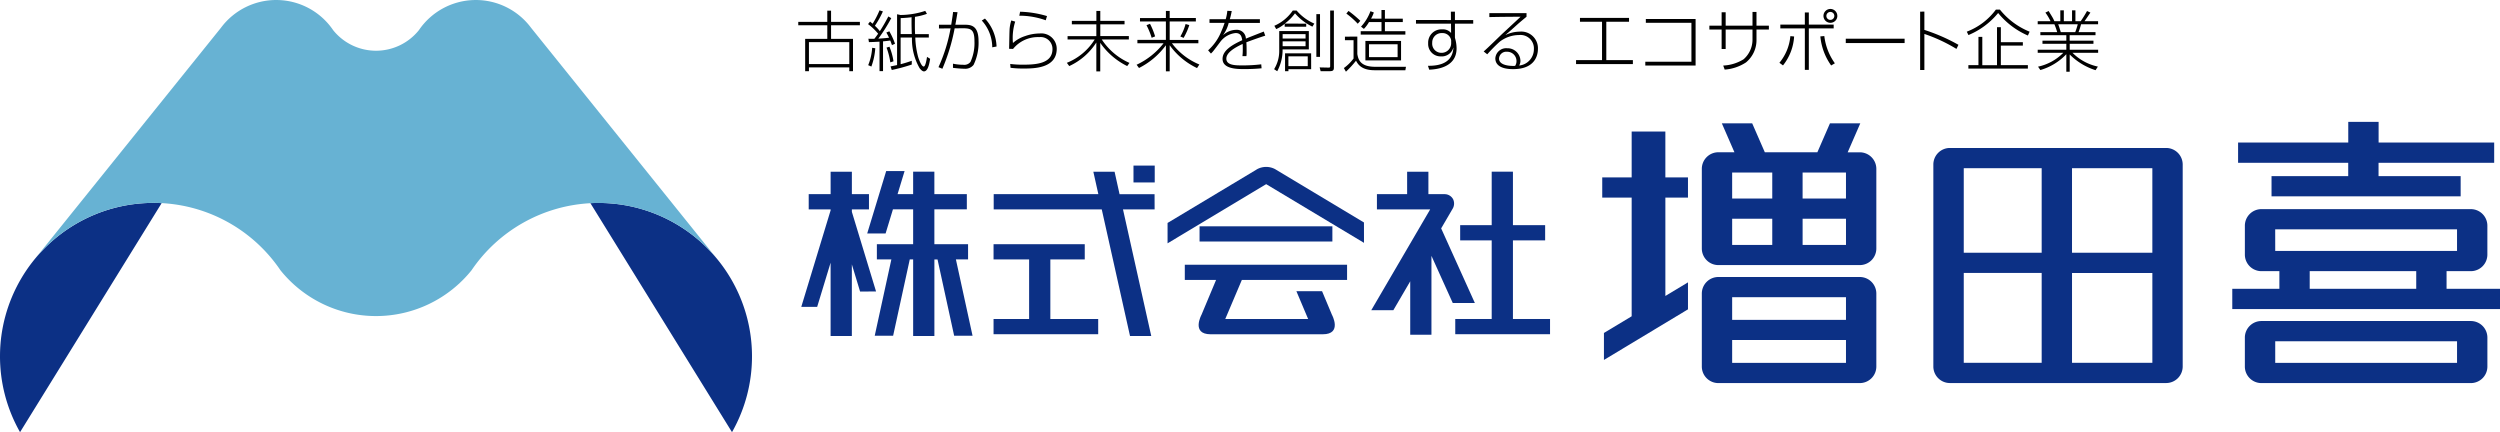 <svg xmlns="http://www.w3.org/2000/svg" width="230" height="39.758" viewBox="0 0 230 39.758"><g transform="translate(-422.668 -3113.203)"><g transform="translate(422.668 3113.203)"><g transform="translate(0 18.667)"><path d="M63.54,107.592c-.25-.013-.5-.021-.754-.021a14.117,14.117,0,0,0-12.274,21.092Z" transform="translate(-48.668 -107.571)" fill="#0c3085"/><path d="M164.611,128.666a14.117,14.117,0,0,0-12.277-21.087c-.252,0-.5.007-.75.02Z" transform="translate(-97.267 -107.575)" fill="#0c3085"/></g><g transform="translate(3.322 0)"><path d="M65.758,90.87a14.1,14.1,0,0,1,11.687,6.2h0a11.276,11.276,0,0,0,17.577,0v0a14.12,14.12,0,0,1,22.542-1.1L100.5,74.761a6.332,6.332,0,0,0-10.324.221h0a5.058,5.058,0,0,1-7.882,0v0a6.334,6.334,0,0,0-10.329-.218l-17,21.121v.006A14.09,14.09,0,0,1,65.758,90.87Z" transform="translate(-54.963 -72.203)" fill="#67b2d3"/></g></g><g transform="translate(496.382 3124.416)"><g transform="translate(73.691 0)"><path d="M407.1,98H387.2a1.524,1.524,0,0,0-1.519,1.521v18.586a1.524,1.524,0,0,0,1.519,1.52H407.1a1.525,1.525,0,0,0,1.521-1.52V99.525A1.525,1.525,0,0,0,407.1,98Zm-1.271,9.636h-7.391V99.864h7.391Zm-10.182-7.776v7.776h-7.168V99.864Zm-7.168,9.638h7.168v8.267h-7.168Zm9.96,8.267V109.5h7.391v8.267Z" transform="translate(-355.218 -95.6)" fill="#0c3085"/><g transform="translate(0 0.135)"><path d="M359.854,96.368h-1.116L359.9,93.7h-2.791l-1.159,2.664h-4.835L349.952,93.7H347.16l1.16,2.664h-1.482a1.523,1.523,0,0,0-1.518,1.52v7.341a1.523,1.523,0,0,0,1.518,1.519h13.016a1.524,1.524,0,0,0,1.521-1.519V97.888A1.525,1.525,0,0,0,359.854,96.368Zm-1.272,4.252h-3.991V98.229h3.991ZM351.8,98.229v2.391H348.11V98.229Zm-3.689,4.253H351.8v2.407H348.11Zm6.481,2.407v-2.407h3.991v2.407Z" transform="translate(-336.157 -93.704)" fill="#0c3085"/><path d="M359.854,120.488H346.838a1.523,1.523,0,0,0-1.518,1.519v6.721a1.524,1.524,0,0,0,1.518,1.52h13.016a1.525,1.525,0,0,0,1.521-1.52v-6.721A1.524,1.524,0,0,0,359.854,120.488Zm-1.272,1.861v2.081H348.11v-2.081Zm-10.472,6.037v-2.1h10.472v2.1Z" transform="translate(-336.157 -106.352)" fill="#0c3085"/><path d="M333.766,95.129h-3.1v4.218h-2.707v1.861h2.707v10.918l-2.551,1.536v2.482l7.732-4.656v-2.483l-2.08,1.253v-9.051h2.08V99.347h-2.08Z" transform="translate(-327.958 -94.377)" fill="#0c3085"/></g><g transform="translate(57.966)"><path d="M441.5,128.164a1.525,1.525,0,0,0-1.521,1.521v2.668a1.525,1.525,0,0,0,1.521,1.52h19.273a1.525,1.525,0,0,0,1.519-1.52v-2.668a1.525,1.525,0,0,0-1.519-1.521Zm18,1.861v1.986H442.773v-1.986Z" transform="translate(-438.823 -109.842)" fill="#0c3085"/><path d="M462.361,97.21V95.349H451.728v-1.9h-2.792v1.9H438.8V97.21h10.132v1.228h-7.055v1.86h17.4v-1.86h-7.554V97.21Z" transform="translate(-438.267 -93.448)" fill="#0c3085"/><path d="M457.5,115.988v-1.624h2.235a1.524,1.524,0,0,0,1.519-1.52v-2.668a1.524,1.524,0,0,0-1.519-1.519H440.465a1.525,1.525,0,0,0-1.521,1.519v2.668a1.525,1.525,0,0,0,1.521,1.52h1.654v1.624h-4.333v1.861h24.63v-1.861Zm-15.766-5.47h16.729V112.5H441.737Zm3.175,3.846h9.8v1.624h-9.8Z" transform="translate(-437.787 -100.63)" fill="#0c3085"/></g></g><g transform="translate(0 4.021)"><g transform="translate(17.692)"><rect width="1.954" height="1.551" transform="translate(12.875)" fill="#0c3085"/><path d="M236.679,104.2h-3.221L233,102.134h-1.954l.461,2.065h-9.628v1.4h9.941l2.6,11.648h1.954l-2.6-11.648h2.91Z" transform="translate(-221.865 -101.57)" fill="#0c3085"/><path d="M227.082,121.654v-5.481h3.165v-1.4h-8.39v1.4h3.272v5.481h-3.272v1.4h9.627v-1.4Z" transform="translate(-221.856 -107.54)" fill="#0c3085"/></g><g transform="translate(0 0.508)"><path d="M195.218,113.152l-2.225-7.323V105.6h1.573v-1.4h-1.573v-2.065h-1.955V104.2h-2.016v1.4h2.016v.087l-2.7,8.883H189.8l1.236-4.065v6.743h1.955v-6.59l.758,2.5Z" transform="translate(-188.335 -102.079)" fill="#0c3085"/><path d="M207.833,117.176h1.693l-1.532-7.022h1.119v-1.4h-3.1v-3.208H209v-1.4h-2.987v-2.065H204.06v2.065h-1.432l.645-2.12H201.58l-1.746,5.74h1.692l.676-2.221h1.858v3.208h-3.337v1.4h1.334l-1.531,7.022h1.693l1.531-7.022h.311V117.2h1.954v-7.043h.289Z" transform="translate(-193.765 -102.029)" fill="#0c3085"/></g><g transform="translate(52.445 0.563)"><path d="M307.646,115.684v-7.232h2.963v-1.4h-2.963v-4.921h-1.954v4.921h-2.9v1.4h2.9v7.232H302.34v1.4h8.72v-1.4Z" transform="translate(-294.615 -102.134)" fill="#0c3085"/><path d="M297.231,114.212l-3.1-6.863,1.08-1.85a.934.934,0,0,0,.025-.822.886.886,0,0,0-.779-.477h-1.5v-2.066H291V104.2h-2.779v1.4h4.9l-5.419,9.274h2.031l1.552-2.657v4.918h1.952v-7.261l1.962,4.341Z" transform="translate(-287.703 -102.134)" fill="#0c3085"/></g><g transform="translate(33.701 0.123)"><rect width="12.22" height="1.398" transform="translate(2.944 5.464)" fill="#0c3085"/><path d="M260.448,119.747h9.681v-1.4H255.2v1.4h2.878l-1.34,3.2s-.985,1.8.842,1.8h.753v0h8.807v0h.752c1.828,0,.842-1.8.842-1.8l-.906-2.163h-2.362l1.082,2.56h-7.626Z" transform="translate(-253.613 -109.351)" fill="#0c3085"/><path d="M270.259,106.409l-8.177-4.907a1.755,1.755,0,0,0-1.642,0l-8.25,4.951v1.876c2.534-1.522,8.407-5.046,9.072-5.444l9,5.4Z" transform="translate(-252.189 -101.299)" fill="#0c3085"/></g></g></g><g transform="translate(496.109 3114.033)"><path d="M192.513,76.959v2.018H188.8V76.959Zm-4.694-1.865v.311h2.67v1.25h-2.036v2.975h.348v-.347h3.712v.347h.341V76.655h-2.018v-1.25h2.652v-.311h-2.652v-1.03h-.348v1.03Z" transform="translate(-187.819 -73.911)"/><path d="M202.984,74.72c.183-.006.488-.018,1.006-.079-.006.213-.012.725.018,1.548h-1.024Zm-1.134-.153a15.265,15.265,0,0,1-.78,1.353,3.853,3.853,0,0,0-.457-.493,8.745,8.745,0,0,0,.737-1.323l-.311-.1a7.854,7.854,0,0,1-.634,1.231l-.238-.195-.183.232a5.278,5.278,0,0,1,.927.884c-.073.1-.147.213-.341.463-.147.006-.238.006-.555,0l.049.31c.268-.006.451-.012.975-.042V79.6h.323V76.859c.305-.031.494-.049.664-.079.067.164.1.268.158.426l.28-.128a6.538,6.538,0,0,0-.524-1.146l-.274.116c.079.14.158.28.25.475-.366.043-.524.055-.987.086a14.6,14.6,0,0,0,1.189-1.884Zm-1.561,4.609a6.054,6.054,0,0,0,.36-1.683l-.287-.043a4.99,4.99,0,0,1-.366,1.6Zm4.956-5.121a7.379,7.379,0,0,1-2.28.378l-.311-.067v4.676l-.6.122.11.329a16.37,16.37,0,0,0,1.841-.5v-.347c-.561.2-.9.28-1.024.317V76.506h1.043a5.369,5.369,0,0,0,.7,2.816c.116.146.262.3.4.3.384,0,.506-.756.573-1.158l-.287-.177c-.031.189-.134.89-.305.89-.207,0-.445-.652-.518-.9a7.888,7.888,0,0,1-.257-1.768h1.244v-.317h-1.262c-.031-.506-.018-1.243-.012-1.591a5.579,5.579,0,0,0,1.1-.274Zm-2.92,4.639a5.794,5.794,0,0,0-.372-1.341l-.269.08a6.459,6.459,0,0,1,.348,1.359Z" transform="translate(-193.564 -73.884)"/><path d="M214.01,74.313c-.061.359-.128.78-.2,1.152h.768c.6,0,1.365,0,1.365,1.5a4.651,4.651,0,0,1-.457,2.195.977.977,0,0,1-.853.354c-.366,0-.866-.061-1.042-.079V79.05a4.6,4.6,0,0,0,.951.1.719.719,0,0,0,.659-.262,4.137,4.137,0,0,0,.366-1.9c0-1.207-.4-1.207-1.341-1.195l-.482.006a17.745,17.745,0,0,1-1.128,3.718l-.359-.146A14.833,14.833,0,0,0,213.37,75.8l-1.067.012v-.347h1.127c.1-.64.14-.9.171-1.171Zm3.194,3.231a3.672,3.672,0,0,0-.963-2.463l.292-.183a3.991,3.991,0,0,1,1.067,2.572Z" transform="translate(-199.358 -74.021)"/><path d="M227.94,75.035a7.139,7.139,0,0,0-2.432-.421l.073-.366a9.439,9.439,0,0,1,2.475.4Zm-2.81.122a5.014,5.014,0,0,0-.207,1.969,3.012,3.012,0,0,1,1.109-.634,4.071,4.071,0,0,1,1.353-.244,1.419,1.419,0,0,1,1.566,1.409c0,1.817-2.14,1.817-3.06,1.817a8.885,8.885,0,0,1-1.189-.068l-.031-.354a8.86,8.86,0,0,0,1.17.068c1.219,0,2.719-.1,2.719-1.445a1.091,1.091,0,0,0-1.219-1.091,2.936,2.936,0,0,0-2.408,1.086l-.366-.012c.018-.311.024-1.616.055-1.9a3.808,3.808,0,0,1,.146-.707Z" transform="translate(-205.173 -73.999)"/><path d="M237.357,75.025V74.11h.36v.915h2.231v.317h-2.231v1.079h2.627v.311h-2.493A5.873,5.873,0,0,0,240.4,78.89l-.207.292a6.52,6.52,0,0,1-2.468-2.121h-.012V79.67h-.36V77.03h-.012a5.862,5.862,0,0,1-2.481,2.152l-.22-.3a5.345,5.345,0,0,0,2.561-2.146h-2.494v-.311h2.646V75.341H235.1v-.317Z" transform="translate(-209.931 -73.933)"/><path d="M249.492,74.762V74.11h.348v.652h2.408v.317H249.84v1.695h2.639v.311h-2.432a6.021,6.021,0,0,0,2.523,1.951l-.213.329a6.545,6.545,0,0,1-2.505-2.085h-.012v2.383h-.348V77.28h-.012a6.927,6.927,0,0,1-2.463,2.079l-.22-.3a6.781,6.781,0,0,0,2.481-1.975h-2.408v-.311h2.621V75.08h-2.383v-.317Zm-1.31,1.817a6.623,6.623,0,0,0-.476-1.158l.323-.128a6.642,6.642,0,0,1,.47,1.158Zm2.639-.122a4.547,4.547,0,0,0,.482-1.146l.341.1a5.833,5.833,0,0,1-.524,1.177Z" transform="translate(-215.67 -73.933)"/><path d="M261.429,74.111a6.3,6.3,0,0,1-.177.756h2.768v.341h-2.871a3.13,3.13,0,0,1-.494,1.085l.012.012a1.8,1.8,0,0,1,1.164-.463.83.83,0,0,1,.9.811c.372-.153,1.1-.439,1.646-.652l.134.378c-.585.188-1.158.39-1.737.609.024.238.024.671.024.92a2.209,2.209,0,0,1-.018.354h-.366a5.173,5.173,0,0,0,.031-.622c0-.128,0-.353-.012-.5-.823.384-1.5.823-1.5,1.353,0,.622.841.622,1.512.622a13.744,13.744,0,0,0,1.7-.1l.03.366c-.323.03-.816.073-1.572.073-.659,0-2.018,0-2.018-.938,0-.787.9-1.3,1.811-1.72-.049-.292-.11-.658-.61-.658a2.026,2.026,0,0,0-1.427.835c-.122.165-.6.8-.683.89l-.158.164-.262-.3a4.658,4.658,0,0,0,1.225-1.768,7.361,7.361,0,0,0,.292-.756h-1.39v-.341h1.494a3.994,3.994,0,0,0,.146-.768Z" transform="translate(-221.551 -73.928)"/><path d="M273.661,76.613h-2.11v-.4h2.11Zm.3-.682h-2.724v1.762a3.187,3.187,0,0,1-.47,1.743l.287.189a4.121,4.121,0,0,0,.493-2.012h2.414Zm-.3,1.39h-2.11v-.445h2.11Zm.512.659h-2.4v1.639h.311v-.183h2.091Zm.481-3.609V78.3h.336V74.37Zm-.792,4.785h-1.78v-.9h1.78Zm-2.1-3.914V75.23a4.319,4.319,0,0,0,.927-.933,4.923,4.923,0,0,0,1.6,1.226l.177-.281a4.5,4.5,0,0,1-1.628-1.2h-.354a3.98,3.98,0,0,1-1.695,1.4l.171.305a3.149,3.149,0,0,0,.78-.488v.269h1.981v-.281Zm4.163-1.2v5.084c0,.122,0,.164-.152.164l-.817-.018.091.347h.836c.311,0,.384-.091.384-.335V74.041Z" transform="translate(-226.99 -73.901)"/><path d="M287.869,78.283h-2.633V77.1h2.633Zm.317-1.488h-3.28v1.792h3.28Zm-2.761-2.054a2.689,2.689,0,0,0,.256-.567l-.311-.116a4.264,4.264,0,0,1-.866,1.42l.263.207a3.08,3.08,0,0,0,.469-.628h1.152V75.9h-1.914v.311h4.109V75.9H286.7v-.841h1.646v-.317H286.7v-.792h-.317v.792Zm-.987.2a10.723,10.723,0,0,0-1.085-.908l-.2.244a7.355,7.355,0,0,1,1.049.933Zm-1.414,1.457v.329h.792v1.683a4.145,4.145,0,0,1-.89.878l.189.335a8.642,8.642,0,0,0,.927-1.012c.153.28.457.878,1.713.878h2.828l.055-.317h-2.823c-1.4,0-1.566-.683-1.652-1.176v-1.6Z" transform="translate(-232.73 -73.857)"/><path d="M298.732,77.169a.882.882,0,0,1-.927.853.841.841,0,0,1-.816-.915.864.864,0,0,1,.92-.9.8.8,0,0,1,.823.658Zm-3.237-2.164v.335h3.224l.006.86a.971.971,0,0,0-.817-.336,1.222,1.222,0,0,0-1.292,1.28,1.139,1.139,0,0,0,1.158,1.207,1.108,1.108,0,0,0,1.158-.8l.012.012c-.061.5-.195,1.683-2.347,1.652l.116.36c.493-.025,2.518-.122,2.518-1.963a3.473,3.473,0,0,0-.11-.823,1.138,1.138,0,0,1-.043-.183V75.341h1.683v-.335h-1.683v-.768h-.372l.006.768Z" transform="translate(-238.666 -73.993)"/><path d="M310.186,79.349c-.28.018-1.481.025-1.481-.677a.667.667,0,0,1,.737-.622.858.858,0,0,1,.871.866A.789.789,0,0,1,310.186,79.349ZM307.815,74.5v.36c.86-.018,2.018-.031,2.872-.031-.153.153-.306.292-1.64,1.53-.262.244-1.451,1.414-1.755,1.664l.329.262a14.742,14.742,0,0,1,1.146-1.158,2.952,2.952,0,0,1,1.786-.615,1.233,1.233,0,0,1,1.36,1.3,1.507,1.507,0,0,1-1.354,1.506.87.87,0,0,0,.116-.426,1.184,1.184,0,0,0-1.219-1.164,1,1,0,0,0-1.091.92c0,1,1.329,1,1.652,1,2.1,0,2.267-1.408,2.267-1.841a1.534,1.534,0,0,0-1.658-1.609,3.1,3.1,0,0,0-1.3.3l-.012-.012c.244-.2.329-.269,1.091-.957.239-.213.64-.543.83-.7V74.5Z" transform="translate(-244.236 -74.119)"/><path d="M328.274,75.323v.354h-2.091v3.529h2.445v.366H323.4v-.366h2.39V75.677h-2.03v-.354Z" transform="translate(-251.844 -74.506)"/><path d="M340.1,75.52V79.8h-4.627v-.354h4.243V75.867h-4.194V75.52Z" transform="translate(-257.546 -74.599)"/><path d="M350.606,74.284h.366v1.261h1.14V75.9h-1.14v.92a2.65,2.65,0,0,1-.97,2.11,4.114,4.114,0,0,1-1.956.658l-.135-.372a3.881,3.881,0,0,0,1.877-.58,2.4,2.4,0,0,0,.817-1.817V75.9h-2.469v1.792h-.372V75.9h-1.127v-.354h1.127V74.314h.372v1.231h2.469Z" transform="translate(-262.816 -74.015)"/><path d="M363.9,74.409a.366.366,0,1,1-.366-.366A.363.363,0,0,1,363.9,74.409Zm.274,0a.637.637,0,1,0-.64.634A.635.635,0,0,0,364.176,74.409Zm-2.987-.317v1.116h-2.255v.347h2.255v3.816h.366V75.555h2.286v-.347h-2.286V74.092Zm-2.011,4.871A4.7,4.7,0,0,0,360.2,76.3l-.347-.03a4.438,4.438,0,0,1-1.006,2.451Zm3.437-2.671a5.467,5.467,0,0,0,.994,2.676l.342-.2a5.351,5.351,0,0,1-.97-2.505Z" transform="translate(-268.582 -73.775)"/><path d="M375.827,78.95v.4h-5.413v-.4Z" transform="translate(-274.044 -76.219)"/><path d="M383.765,74.226v1.683A16.841,16.841,0,0,1,386.9,77.28l-.183.378a14.646,14.646,0,0,0-2.951-1.378V79.6h-.39v-5.37Z" transform="translate(-280.164 -73.988)"/><path d="M391.51,75.909a5.982,5.982,0,0,0,2.676-2.03h.372a6.761,6.761,0,0,0,2.731,2.03l-.158.354a7.248,7.248,0,0,1-2.737-2.073,6.987,6.987,0,0,1-2.731,2.03Zm5.157,1.28h-2.024v1.8h2.487v.317h-5.474v-.317h.927V76.385h.354v2.609h1.353v-3.5h.354v1.383h2.024Z" transform="translate(-284.006 -73.824)"/><path d="M405.994,76.006c-.019-.067-.031-.1-.116-.372,0-.012-.1-.3-.122-.354h1.8a6.214,6.214,0,0,1-.232.725Zm3.413,3.17a4.676,4.676,0,0,1-2.335-1.268h2.359v-.281h-2.615v-.548H409v-.287h-2.189v-.506h2.378v-.28h-1.561a6.014,6.014,0,0,0,.231-.725h1.567V75h-1.25c.031-.036.47-.682.543-.792l-.31-.146a10.96,10.96,0,0,1-.58.938h-.488V74h-.311V75h-.756V74h-.323V75h-.549a2.171,2.171,0,0,0-.134-.286c-.049-.1-.329-.543-.39-.652l-.3.146a4.7,4.7,0,0,1,.475.792h-1.182v.281h1.536a6.456,6.456,0,0,1,.257.725h-1.549v.28h2.389v.506h-2.195v.287h2.195v.548h-2.633v.281h2.353a4.636,4.636,0,0,1-2.322,1.274l.213.311a5.344,5.344,0,0,0,2.389-1.457v1.61h.311V78.061a5.833,5.833,0,0,0,2.378,1.445Z" transform="translate(-289.843 -73.879)"/></g></g></svg>